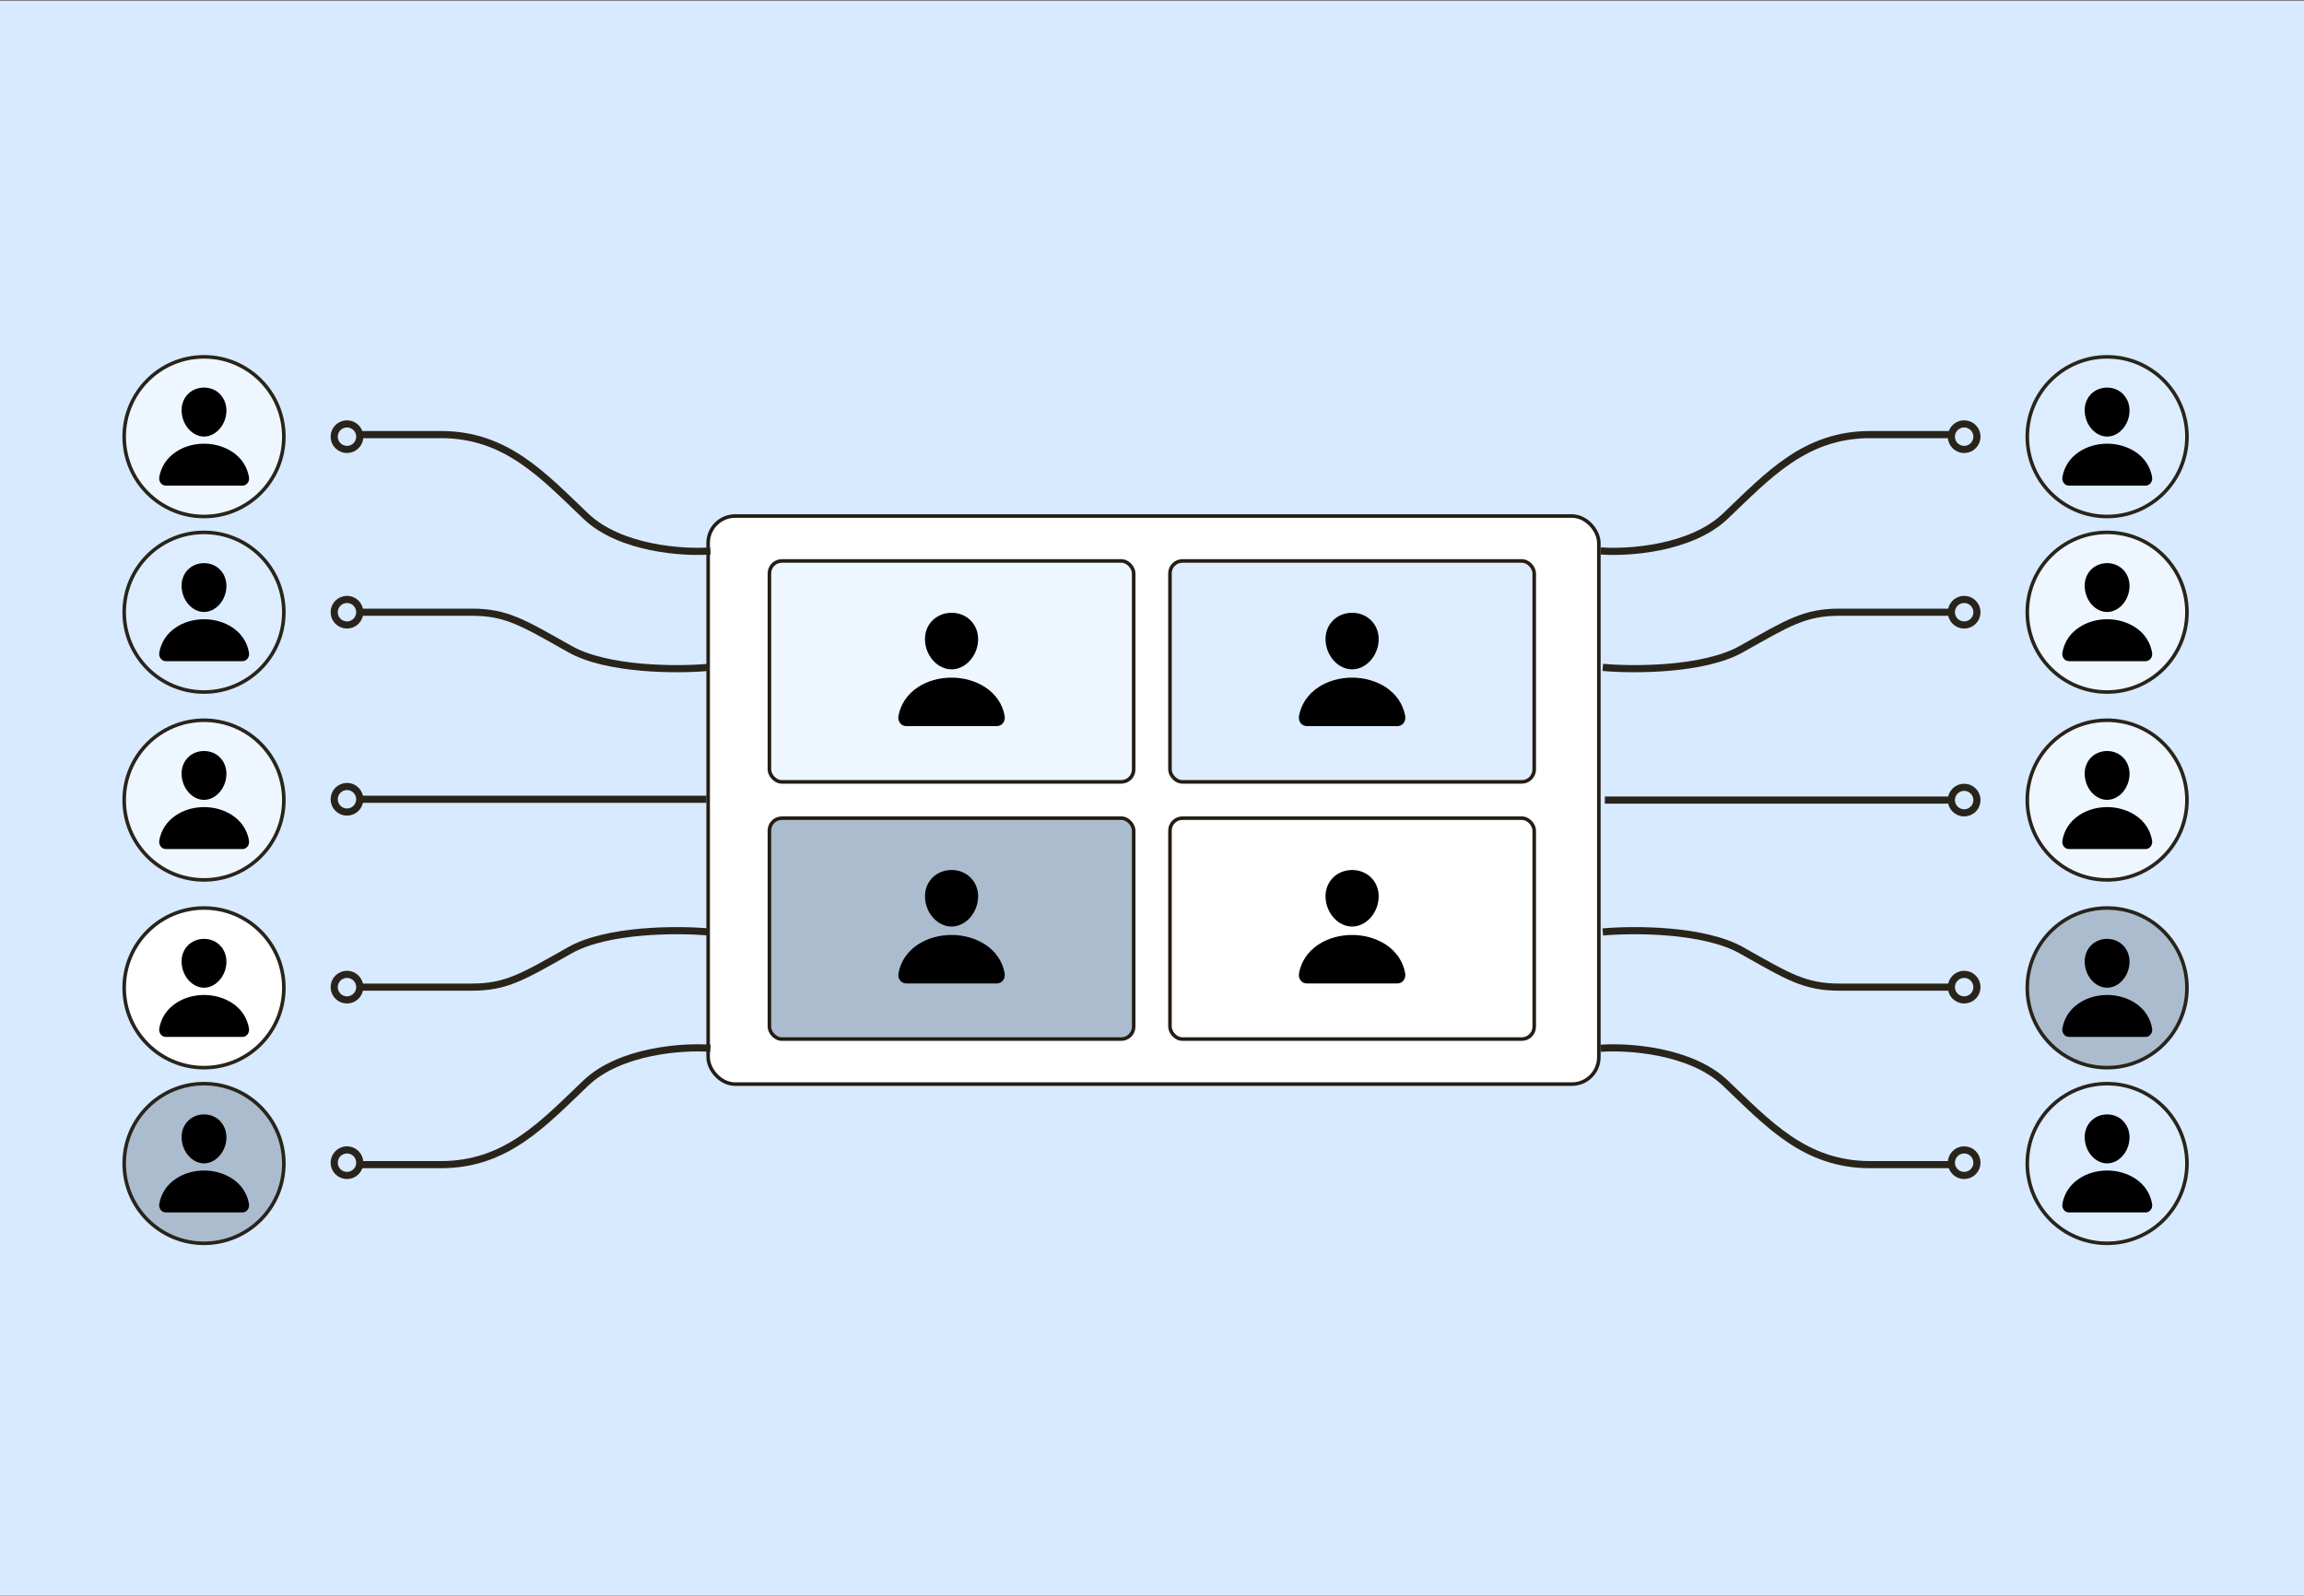 <?xml version="1.0" encoding="UTF-8"?>
<svg id="Layer_1" xmlns="http://www.w3.org/2000/svg" xmlns:xlink="http://www.w3.org/1999/xlink" version="1.1" viewBox="0 0 2000 1386">
  <rect x="0" y="0" width="2000" height="1386" fill="#808080" stroke="none"/>
  <!-- Generator: Adobe Illustrator 29.3.1, SVG Export Plug-In . SVG Version: 2.1.0 Build 151)  -->
  <defs>
    <style>
      .st0, .st1, .st2 {
        fill: none;
      }

      .st3 {
        fill: #d7eaff;
      }

      .st4, .st5, .st6, .st7, .st8, .st9, .st1, .st10, .st11 {
        stroke-width: 3.1px;
      }

      .st4, .st5, .st6, .st9, .st2 {
        stroke: #29241a;
      }

      .st4, .st8 {
        fill: #ddedff;
      }

      .st5, .st7 {
        fill: #eef6ff;
      }

      .st6, .st12, .st11 {
        fill: #fff;
      }

      .st7, .st8, .st1, .st10, .st11 {
        stroke: #241d15;
      }

      .st9, .st10 {
        fill: #acbccf;
      }

      .st2 {
        stroke-width: 6.2px;
      }

      .st13 {
        clip-path: url(#clippath);
      }
    </style>
    <clipPath id="clippath">
      <rect class="st0" y=".8" width="2000" height="1384.4"/>
    </clipPath>
  </defs>
  <g class="st13">
    <g>
      <rect class="st3" y=".8" width="2000" height="1384.4"/>
      <g>
        <rect class="st12" x="613.2" y="446.4" width="776.3" height="496.3" rx="25" ry="25"/>
        <rect class="st1" x="614.7" y="448" width="773.2" height="493.2" rx="23.4" ry="23.4"/>
      </g>
      <rect class="st7" x="667.9" y="487" width="316.2" height="191.8" rx="10.8" ry="10.8"/>
      <path d="M843.1,539.2c-4.3-4.6-10.4-7.2-17-7.2s-12.8,2.5-17.1,7.1c-4.4,4.6-6.5,10.9-6,17.7,1,13.4,11.3,24.3,23,24.3s22-10.9,23-24.3c.5-6.7-1.6-13-6-17.7ZM865.1,630.4h-78.2c-1,0-2-.2-3-.6-.9-.4-1.8-1-2.4-1.8-1.4-1.7-2-4-1.6-6.4,1.9-10.3,7.7-18.9,16.9-25,8.2-5.4,18.5-8.3,29.2-8.3s21,3,29.2,8.3c9.2,6.1,15.1,14.7,16.9,25,.4,2.4-.2,4.7-1.6,6.4-.7.8-1.5,1.4-2.4,1.8-.9.4-1.9.6-3,.6Z"/>
      <rect class="st8" x="1015.6" y="487" width="316.2" height="191.8" rx="10.8" ry="10.8"/>
      <path d="M1190.8,539.2c-4.3-4.6-10.4-7.2-17-7.2s-12.8,2.5-17.1,7.1c-4.4,4.6-6.5,10.9-6,17.7,1,13.4,11.3,24.3,23,24.3s22-10.9,23-24.3c.5-6.7-1.6-13-6-17.7ZM1212.8,630.4h-78.2c-1,0-2-.2-3-.6-.9-.4-1.8-1-2.4-1.8-1.4-1.7-2-4-1.6-6.4,1.9-10.3,7.7-18.9,16.9-25,8.2-5.4,18.5-8.3,29.2-8.3s21,3,29.2,8.3c9.2,6.1,15,14.7,16.9,25,.4,2.4-.2,4.7-1.6,6.4-.7.8-1.5,1.4-2.4,1.8-.9.4-1.9.6-3,.6Z"/>
      <rect class="st10" x="667.9" y="710.3" width="316.2" height="191.8" rx="10.8" ry="10.8"/>
      <path d="M843.1,762.5c-4.3-4.6-10.4-7.2-17-7.2s-12.8,2.5-17.1,7.1c-4.4,4.6-6.5,10.9-6,17.7,1,13.4,11.3,24.3,23,24.3s22-10.9,23-24.3c.5-6.7-1.6-13-6-17.7ZM865.1,853.8h-78.2c-1,0-2-.2-3-.6-.9-.4-1.8-1-2.4-1.8-1.4-1.7-2-4-1.6-6.4,1.9-10.3,7.7-18.9,16.9-25,8.2-5.4,18.5-8.3,29.2-8.3s21,3,29.2,8.3c9.2,6.1,15.1,14.7,16.9,25,.4,2.4-.2,4.7-1.6,6.4-.7.8-1.5,1.4-2.4,1.8-.9.4-1.9.6-3,.6Z"/>
      <rect class="st11" x="1015.6" y="710.3" width="316.2" height="191.8" rx="10.8" ry="10.8"/>
      <path d="M1190.8,762.5c-4.3-4.6-10.4-7.2-17-7.2s-12.8,2.5-17.1,7.1c-4.4,4.6-6.5,10.9-6,17.7,1,13.4,11.3,24.3,23,24.3s22-10.9,23-24.3c.5-6.7-1.6-13-6-17.7ZM1212.8,853.8h-78.2c-1,0-2-.2-3-.6-.9-.4-1.8-1-2.4-1.8-1.4-1.7-2-4-1.6-6.4,1.9-10.3,7.7-18.9,16.9-25,8.2-5.4,18.5-8.3,29.2-8.3s21,3,29.2,8.3c9.2,6.1,15,14.7,16.9,25,.4,2.4-.2,4.7-1.6,6.4-.7.8-1.5,1.4-2.4,1.8-.9.4-1.9.6-3,.6Z"/>
      <path class="st2" d="M1393.1,694.6h299.6"/>
      <circle class="st2" cx="1705" cy="694.6" r="11.1"/>
      <path class="st2" d="M1391.3,579.4c26.6,2.4,87.9,2.5,120.5-16,40.8-23,54.9-31.9,85.1-31.9h95.7"/>
      <circle class="st2" cx="1705" cy="531.5" r="11.1"/>
      <path class="st2" d="M1389.5,478.3c23.6,1.8,78.3-1.8,108.1-30.1,37.2-35.4,69.1-70.9,125.8-70.9h69.1"/>
      <circle class="st2" cx="1705" cy="379.1" r="11.1"/>
      <path class="st2" d="M1391.3,809.1c26.6-2.4,87.9-2.5,120.5,16,40.8,23,54.9,31.9,85.1,31.9h95.7"/>
      <circle class="st2" cx="1705" cy="857" r="11.1"/>
      <path class="st2" d="M1389.5,910.1c23.6-1.8,78.3,1.8,108.1,30.1,37.2,35.4,69.1,70.9,125.8,70.9h69.1"/>
      <circle class="st2" cx="1705" cy="1009.4" r="11.1"/>
      <path class="st2" d="M613.2,693.9h-299.5"/>
      <circle class="st2" cx="301.2" cy="693.9" r="11.1"/>
      <path class="st2" d="M615,809.1c-26.6-2.4-87.9-2.5-120.5,16-40.8,23-54.9,31.9-85.1,31.9h-95.7"/>
      <circle class="st2" cx="301.2" cy="857" r="11.1"/>
      <path class="st2" d="M616.7,910.1c-23.6-1.8-78.3,1.8-108.1,30.1-37.2,35.4-69.1,70.9-125.8,70.9h-69.1"/>
      <circle class="st2" cx="301.2" cy="1009.4" r="11.1"/>
      <path class="st2" d="M615,579.4c-26.6,2.4-87.9,2.5-120.5-16-40.8-23-54.9-31.9-85.1-31.9h-95.7"/>
      <circle class="st2" cx="301.2" cy="531.5" r="11.1"/>
      <path class="st2" d="M616.7,478.3c-23.6,1.8-78.3-1.8-108.1-30.1-37.2-35.4-69.1-70.9-125.8-70.9h-69.1"/>
      <circle class="st2" cx="301.2" cy="379.1" r="11.1"/>
      <circle class="st4" cx="1829.1" cy="379.1" r="69.3"/>
      <path d="M1843.5,342.7c-3.7-4-8.8-6.2-14.4-6.2s-10.8,2.2-14.4,6.1c-3.7,4-5.5,9.5-5,15.3.8,11.6,9.5,21.1,19.4,21.1s18.6-9.4,19.4-21c.4-5.8-1.4-11.3-5.1-15.3ZM1862.1,421.6h-66c-.9,0-1.7-.2-2.5-.5-.8-.4-1.5-.9-2-1.6-1.2-1.5-1.7-3.5-1.3-5.5,1.6-8.9,6.5-16.4,14.3-21.6,6.9-4.7,15.6-7.2,24.6-7.2s17.7,2.6,24.6,7.2c7.8,5.2,12.7,12.7,14.3,21.6.4,2-.1,4.1-1.3,5.5-.6.7-1.2,1.2-2,1.6-.8.4-1.6.5-2.5.5Z"/>
      <circle class="st5" cx="177.1" cy="379.1" r="69.3"/>
      <path d="M191.5,342.7c-3.6-4-8.7-6.2-14.4-6.2s-10.8,2.2-14.4,6.1c-3.7,4-5.5,9.5-5,15.3.8,11.6,9.6,21.1,19.4,21.1s18.6-9.4,19.4-21c.4-5.8-1.4-11.3-5.1-15.3ZM210.1,421.6h-66c-.9,0-1.7-.2-2.5-.5-.8-.4-1.5-.9-2-1.6-1.2-1.5-1.7-3.5-1.3-5.5,1.6-8.9,6.5-16.4,14.3-21.6,6.9-4.7,15.6-7.2,24.6-7.2s17.7,2.6,24.6,7.2c7.8,5.2,12.7,12.7,14.3,21.6.4,2-.1,4.1-1.3,5.5-.6.7-1.2,1.2-2,1.6-.8.4-1.6.5-2.5.5Z"/>
      <circle class="st5" cx="1829.1" cy="531.5" r="69.3"/>
      <path d="M1843.5,495.1c-3.7-4-8.8-6.2-14.4-6.2s-10.8,2.2-14.4,6.1c-3.7,4-5.5,9.5-5,15.3.8,11.6,9.5,21,19.4,21s18.6-9.4,19.4-21c.4-5.8-1.4-11.3-5.1-15.3ZM1862.1,574h-66c-.9,0-1.7-.2-2.5-.5-.8-.4-1.5-.9-2-1.6-1.2-1.5-1.7-3.5-1.3-5.5,1.6-8.9,6.5-16.4,14.3-21.6,6.9-4.7,15.6-7.2,24.6-7.2s17.7,2.6,24.6,7.2c7.8,5.2,12.7,12.7,14.3,21.6.4,2-.1,4.1-1.3,5.5-.6.7-1.2,1.2-2,1.6-.8.4-1.6.5-2.5.5Z"/>
      <circle class="st4" cx="177.1" cy="531.5" r="69.3"/>
      <path d="M191.5,495.1c-3.6-4-8.7-6.2-14.4-6.2s-10.8,2.2-14.4,6.1c-3.7,4-5.5,9.5-5,15.3.8,11.6,9.6,21,19.4,21s18.6-9.4,19.4-21c.4-5.8-1.4-11.3-5.1-15.3ZM210.1,574h-66c-.9,0-1.7-.2-2.5-.5-.8-.4-1.5-.9-2-1.6-1.2-1.5-1.7-3.5-1.3-5.5,1.6-8.9,6.5-16.4,14.3-21.6,6.9-4.7,15.6-7.2,24.6-7.2s17.7,2.6,24.6,7.2c7.8,5.2,12.7,12.7,14.3,21.6.4,2-.1,4.1-1.3,5.5-.6.7-1.2,1.2-2,1.6-.8.4-1.6.5-2.5.5Z"/>
      <circle class="st5" cx="1829.1" cy="694.6" r="69.3"/>
      <path d="M1843.5,658.2c-3.7-4-8.8-6.2-14.4-6.2s-10.8,2.2-14.4,6.1c-3.7,4-5.5,9.5-5,15.3.8,11.6,9.5,21,19.4,21s18.6-9.4,19.4-21c.4-5.8-1.4-11.3-5.1-15.3ZM1862.1,737.1h-66c-.9,0-1.7-.2-2.5-.5-.8-.4-1.5-.9-2-1.6-1.2-1.5-1.7-3.5-1.3-5.5,1.6-8.9,6.5-16.4,14.3-21.6,6.9-4.7,15.6-7.2,24.6-7.2s17.7,2.6,24.6,7.2c7.8,5.2,12.7,12.7,14.3,21.6.4,2-.1,4.1-1.3,5.5-.6.7-1.2,1.2-2,1.6-.8.4-1.6.5-2.5.5Z"/>
      <circle class="st5" cx="177.1" cy="694.6" r="69.3"/>
      <path d="M191.5,658.2c-3.6-4-8.7-6.2-14.4-6.2s-10.8,2.2-14.4,6.1c-3.7,4-5.5,9.5-5,15.3.8,11.6,9.6,21,19.4,21s18.6-9.4,19.4-21c.4-5.8-1.4-11.3-5.1-15.3ZM210.1,737.1h-66c-.9,0-1.7-.2-2.5-.5-.8-.4-1.5-.9-2-1.6-1.2-1.5-1.7-3.5-1.3-5.5,1.6-8.9,6.5-16.4,14.3-21.6,6.9-4.7,15.6-7.2,24.6-7.2s17.7,2.6,24.6,7.2c7.8,5.2,12.7,12.7,14.3,21.6.4,2-.1,4.1-1.3,5.5-.6.7-1.2,1.2-2,1.6-.8.4-1.6.5-2.5.5Z"/>
      <circle class="st9" cx="1829.1" cy="857.6" r="69.3"/>
      <path d="M1843.5,821.3c-3.7-4-8.8-6.2-14.4-6.2s-10.8,2.2-14.4,6.1c-3.7,4-5.5,9.5-5,15.3.8,11.6,9.5,21,19.4,21s18.6-9.4,19.4-21c.4-5.8-1.4-11.3-5.1-15.3ZM1862.1,900.2h-66c-.9,0-1.7-.2-2.5-.5-.8-.4-1.5-.9-2-1.6-1.2-1.5-1.7-3.5-1.3-5.5,1.6-8.9,6.5-16.4,14.3-21.6,6.9-4.7,15.6-7.2,24.6-7.2s17.7,2.6,24.6,7.2c7.8,5.2,12.7,12.7,14.3,21.6.4,2-.1,4.1-1.3,5.5-.6.7-1.2,1.2-2,1.6-.8.4-1.6.6-2.5.5Z"/>
      <circle class="st6" cx="177.1" cy="857.6" r="69.3"/>
      <path d="M191.5,821.3c-3.6-4-8.7-6.2-14.4-6.2s-10.8,2.2-14.4,6.1c-3.7,4-5.5,9.5-5,15.3.8,11.6,9.6,21,19.4,21s18.6-9.4,19.4-21c.4-5.8-1.4-11.3-5.1-15.3ZM210.1,900.2h-66c-.9,0-1.7-.2-2.5-.5-.8-.4-1.5-.9-2-1.6-1.2-1.5-1.7-3.5-1.3-5.5,1.6-8.9,6.5-16.4,14.3-21.6,6.9-4.7,15.6-7.2,24.6-7.2s17.7,2.6,24.6,7.2c7.8,5.2,12.7,12.7,14.3,21.6.4,2-.1,4.1-1.3,5.5-.6.7-1.2,1.2-2,1.6-.8.4-1.6.6-2.5.5Z"/>
      <circle class="st4" cx="1829.1" cy="1010.1" r="69.3"/>
      <path d="M1843.5,973.7c-3.7-4-8.8-6.2-14.4-6.2s-10.8,2.2-14.4,6.2c-3.7,4-5.5,9.5-5,15.3.8,11.6,9.5,21,19.4,21s18.6-9.4,19.4-21c.4-5.8-1.4-11.3-5.1-15.3ZM1862.1,1052.6h-66c-.9,0-1.7-.2-2.5-.5-.8-.4-1.5-.9-2-1.6-1.2-1.5-1.7-3.5-1.3-5.5,1.6-8.9,6.5-16.4,14.3-21.6,6.9-4.7,15.6-7.2,24.6-7.2s17.7,2.6,24.6,7.2c7.8,5.2,12.7,12.7,14.3,21.6.4,2-.1,4.1-1.3,5.5-.6.7-1.2,1.2-2,1.6-.8.4-1.6.5-2.5.5Z"/>
      <circle class="st9" cx="177.1" cy="1010.1" r="69.3"/>
      <path d="M191.5,973.7c-3.6-4-8.7-6.2-14.4-6.2s-10.8,2.2-14.4,6.2c-3.7,4-5.5,9.5-5,15.3.8,11.6,9.6,21,19.4,21s18.6-9.4,19.4-21c.4-5.8-1.4-11.3-5.1-15.3ZM210.1,1052.6h-66c-.9,0-1.7-.2-2.5-.5-.8-.4-1.5-.9-2-1.6-1.2-1.5-1.7-3.5-1.3-5.5,1.6-8.9,6.5-16.4,14.3-21.6,6.9-4.7,15.6-7.2,24.6-7.2s17.7,2.6,24.6,7.2c7.8,5.2,12.7,12.7,14.3,21.6.4,2-.1,4.1-1.3,5.5-.6.7-1.2,1.2-2,1.6-.8.4-1.6.5-2.5.5Z"/>
    </g>
  </g>
</svg>